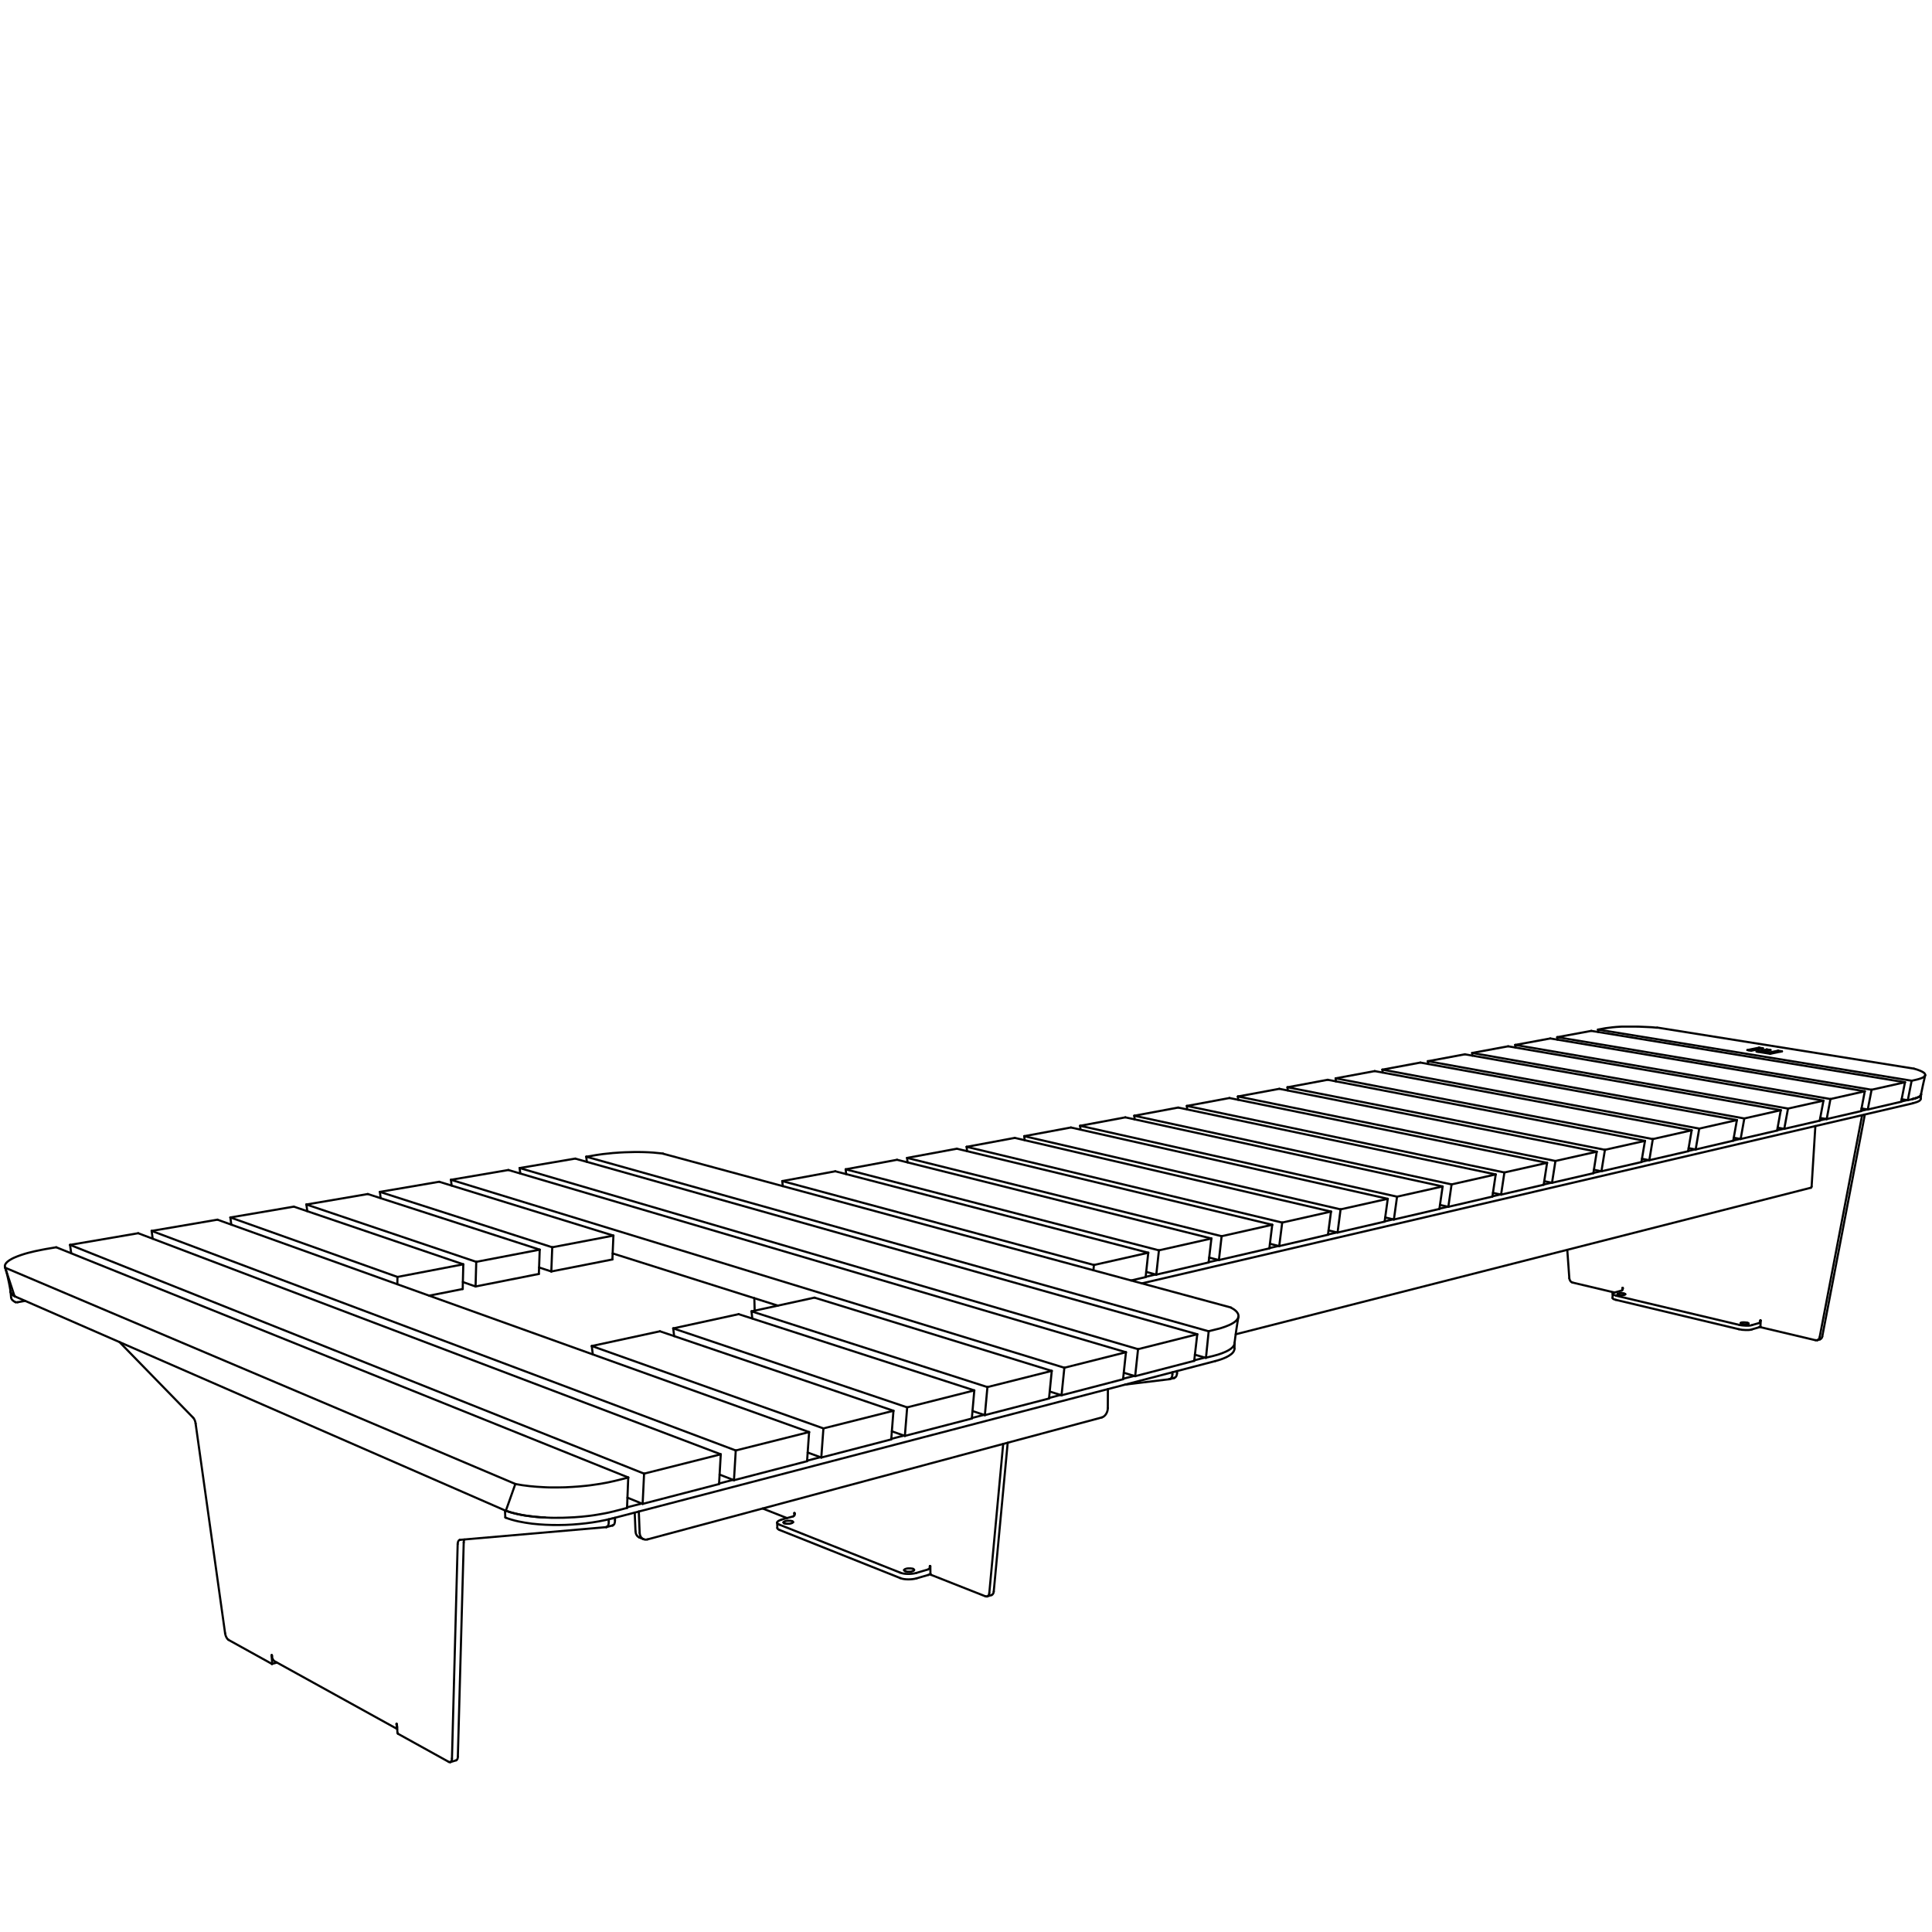 <?xml version="1.0" encoding="UTF-8"?>
<svg id="Vrstva_1" data-name="Vrstva 1" xmlns="http://www.w3.org/2000/svg" viewBox="0 0 226.77 226.77">
  <defs>
    <style>
      .cls-1 {
        fill: none;
        stroke: #010101;
        stroke-linecap: round;
        stroke-linejoin: round;
        stroke-width: .25px;
      }
    </style>
  </defs>
  <line class="cls-1" x1="106.21" y1="168.54" x2="104.68" y2="168"/>
  <line class="cls-1" x1="86.7" y1="154.25" x2="114.36" y2="163.2"/>
  <line class="cls-1" x1="106.48" y1="165.19" x2="79.02" y2="155.92"/>
  <line class="cls-1" x1="79.02" y1="155.92" x2="86.7" y2="154.25"/>
  <line class="cls-1" x1="114.07" y1="166.5" x2="114.36" y2="163.2"/>
  <line class="cls-1" x1="114.36" y1="163.2" x2="106.48" y2="165.19"/>
  <line class="cls-1" x1="51.55" y1="138.71" x2="72" y2="145.03"/>
  <line class="cls-1" x1="71.88" y1="147.83" x2="72" y2="145.03"/>
  <line class="cls-1" x1="64.82" y1="146.4" x2="64.71" y2="149.24"/>
  <line class="cls-1" x1="43.17" y1="140.15" x2="63.35" y2="146.68"/>
  <line class="cls-1" x1="63.25" y1="149.53" x2="63.35" y2="146.68"/>
  <line class="cls-1" x1="55.9" y1="148.11" x2="55.82" y2="151"/>
  <line class="cls-1" x1="223.15" y1="129.32" x2="223.6" y2="127.03"/>
  <line class="cls-1" x1="219.68" y1="127.91" x2="219.23" y2="130.23"/>
  <line class="cls-1" x1="186.78" y1="121" x2="223.6" y2="127.03"/>
  <line class="cls-1" x1="182.78" y1="121.74" x2="219.68" y2="127.91"/>
  <line class="cls-1" x1="219.23" y1="130.23" x2="218.5" y2="130.1"/>
  <path class="cls-1" d="m1.76,152.16c-.2-.1-.5-.29-.53-.57"/>
  <line class="cls-1" x1="134.47" y1="149.9" x2="134.78" y2="147.04"/>
  <line class="cls-1" x1="128.4" y1="148.48" x2="128.34" y2="149.1"/>
  <line class="cls-1" x1="98.04" y1="137.48" x2="134.78" y2="147.04"/>
  <line class="cls-1" x1="134.78" y1="147.04" x2="128.4" y2="148.48"/>
  <line class="cls-1" x1="187.02" y1="137.71" x2="187.42" y2="135.18"/>
  <line class="cls-1" x1="182.57" y1="136.27" x2="182.17" y2="138.83"/>
  <line class="cls-1" x1="150.16" y1="127.8" x2="187.42" y2="135.18"/>
  <line class="cls-1" x1="145.3" y1="128.7" x2="182.57" y2="136.27"/>
  <line class="cls-1" x1="182.17" y1="138.83" x2="181.26" y2="138.64"/>
  <line class="cls-1" x1="162.52" y1="143.39" x2="162.89" y2="140.71"/>
  <line class="cls-1" x1="157.35" y1="141.95" x2="157" y2="144.67"/>
  <line class="cls-1" x1="125.7" y1="132.34" x2="162.89" y2="140.71"/>
  <line class="cls-1" x1="157" y1="144.67" x2="155.94" y2="144.42"/>
  <line class="cls-1" x1="208.59" y1="132.7" x2="209.02" y2="130.31"/>
  <line class="cls-1" x1="204.74" y1="131.28" x2="204.31" y2="133.69"/>
  <line class="cls-1" x1="171.94" y1="123.75" x2="209.02" y2="130.31"/>
  <line class="cls-1" x1="167.6" y1="124.56" x2="204.74" y2="131.28"/>
  <line class="cls-1" x1="204.31" y1="133.69" x2="203.5" y2="133.54"/>
  <line class="cls-1" x1="209.02" y1="130.31" x2="204.74" y2="131.28"/>
  <line class="cls-1" x1="91.3" y1="153.25" x2="71.91" y2="147.12"/>
  <line class="cls-1" x1="124.6" y1="163.77" x2="123.21" y2="163.33"/>
  <line class="cls-1" x1="52.93" y1="138.48" x2="124.93" y2="160.54"/>
  <line class="cls-1" x1="132.16" y1="158.72" x2="59.67" y2="137.33"/>
  <line class="cls-1" x1="131.82" y1="161.89" x2="132.16" y2="158.72"/>
  <line class="cls-1" x1="124.93" y1="160.54" x2="124.6" y2="163.77"/>
  <line class="cls-1" x1="133.24" y1="161.53" x2="131.91" y2="161.13"/>
  <line class="cls-1" x1="60.99" y1="137.1" x2="133.58" y2="158.36"/>
  <line class="cls-1" x1="140.53" y1="156.61" x2="67.52" y2="135.99"/>
  <line class="cls-1" x1="140.17" y1="159.73" x2="140.53" y2="156.61"/>
  <line class="cls-1" x1="133.58" y1="158.36" x2="133.24" y2="161.53"/>
  <line class="cls-1" x1="140.53" y1="156.61" x2="133.58" y2="158.36"/>
  <line class="cls-1" x1="175.17" y1="140.45" x2="175.56" y2="137.85"/>
  <line class="cls-1" x1="170.38" y1="139.02" x2="170" y2="141.65"/>
  <line class="cls-1" x1="138.29" y1="130" x2="175.56" y2="137.85"/>
  <line class="cls-1" x1="170" y1="141.65" x2="169.02" y2="141.43"/>
  <line class="cls-1" x1="175.56" y1="137.85" x2="170.38" y2="139.02"/>
  <line class="cls-1" x1="213.59" y1="131.54" x2="214.03" y2="129.19"/>
  <line class="cls-1" x1="209.87" y1="130.12" x2="209.43" y2="132.5"/>
  <line class="cls-1" x1="177.02" y1="122.81" x2="214.03" y2="129.19"/>
  <line class="cls-1" x1="172.8" y1="123.59" x2="209.87" y2="130.12"/>
  <line class="cls-1" x1="209.43" y1="132.5" x2="208.65" y2="132.36"/>
  <line class="cls-1" x1="168.95" y1="141.9" x2="169.33" y2="139.26"/>
  <line class="cls-1" x1="163.98" y1="140.46" x2="163.61" y2="143.14"/>
  <line class="cls-1" x1="132.09" y1="131.15" x2="169.33" y2="139.26"/>
  <line class="cls-1" x1="163.61" y1="143.14" x2="162.59" y2="142.9"/>
  <path class="cls-1" d="m.59,148.74s.01.04.02.06"/>
  <path class="cls-1" d="m1.25,151.63c.04.24.28.41.46.51"/>
  <path class="cls-1" d="m1.25,151.63c-.04-.24-.09-.49-.13-.73-.02-.12-.05-.24-.07-.36-.03-.12-.05-.24-.08-.36s-.06-.24-.08-.36c-.03-.12-.06-.24-.09-.36-.06-.24-.13-.48-.2-.72"/>
  <path class="cls-1" d="m.61,148.8l1.1,3.35"/>
  <path class="cls-1" d="m59.37,177.33c.09-.26.19-.52.28-.78.09-.26.19-.52.28-.79s.19-.52.28-.79c.1-.26.19-.52.28-.79"/>
  <path class="cls-1" d="m73.74,173.42c-.02.6-.05,1.19-.07,1.79-.02.6-.05,1.19-.07,1.79"/>
  <path class="cls-1" d="m1.71,152.15c19.22,8.39,38.44,16.79,57.66,25.18"/>
  <path class="cls-1" d="m59.37,177.33c.27.1.54.18.81.25.31.08.62.15.93.21.07.01.14.03.21.04.07.01.14.03.21.04.07.01.14.02.22.03.07.01.15.02.22.03.31.04.61.08.92.11.15.01.29.03.44.04.15.01.3.02.45.03.15,0,.3.02.45.02.15,0,.31.01.46.02.3,0,.6.01.9,0,.3,0,.61,0,.91-.02.3-.01.6-.03.9-.04.3-.02.6-.04.9-.07.15-.01.3-.03.46-.05.15-.02.3-.03.45-.05.15-.02.3-.04.44-.06.15-.02.29-.04.44-.07.15-.02.31-.05.46-.08.15-.03.3-.05.45-.08.15-.03.29-.06.44-.09.14-.03.28-.06.42-.1.07-.02.15-.04.22-.05l.22-.06c.15-.04.29-.08.44-.11.29-.08.58-.15.87-.23"/>
  <path class="cls-1" d="m73.74,173.42c-22.38-9.01-44.76-18.02-67.14-27.02"/>
  <path class="cls-1" d="m60.51,174.19c1.07.21,2.22.32,3.32.37.14,0,.27.01.41.02.14,0,.28,0,.42.01.28,0,.56,0,.84,0,.56,0,1.11-.02,1.67-.06.28-.02.56-.04.84-.06.14-.01.28-.02.42-.04.14-.01.27-.03.41-.04.14-.02.28-.03.42-.05.14-.02.28-.04.42-.06.14-.02.27-.04.41-.06.13-.02.27-.04.4-.06.55-.09,1.1-.2,1.64-.33.14-.03.27-.07.41-.1.13-.03.27-.07.4-.1.27-.07.54-.14.81-.2"/>
  <path class="cls-1" d="m.61,148.8c19.97,8.46,39.93,16.93,59.9,25.39"/>
  <line class="cls-1" x1="144.91" y1="157.59" x2="144.9" y2="158.31"/>
  <path class="cls-1" d="m59.35,178.14c.23.09.46.16.69.23.27.08.55.15.83.21.51.11,1.04.19,1.56.26,1.04.12,2.12.17,3.16.16,1.05,0,2.12-.08,3.16-.2,1.03-.12,2.1-.31,3.11-.57"/>
  <path class="cls-1" d="m59.38,177.32c.71.27,1.53.45,2.28.57.77.12,1.57.2,2.34.23"/>
  <line class="cls-1" x1="71.86" y1="178.23" x2="142.63" y2="159.76"/>
  <line class="cls-1" x1="129.34" y1="166.37" x2="75.99" y2="180.69"/>
  <line class="cls-1" x1="91.74" y1="178.36" x2="93.09" y2="177.99"/>
  <path class="cls-1" d="m93.09,177.99c.06-.02.11-.06.14-.11.03-.05.05-.11.05-.17"/>
  <line class="cls-1" x1="109.2" y1="183.86" x2="109.21" y2="184.74"/>
  <path class="cls-1" d="m225.97,126.21c-.04.19-.09.38-.13.57s-.09.38-.13.57c-.08.38-.16.76-.24,1.15"/>
  <path class="cls-1" d="m225.18,128.78c.1-.05.26-.15.29-.28"/>
  <path class="cls-1" d="m223.96,129.13c.15-.04.31-.07.46-.11.16-.04.29-.07.45-.12"/>
  <line class="cls-1" x1="223.93" y1="129.14" x2="223.21" y2="129.02"/>
  <path class="cls-1" d="m225.18,128.78c-.11.06-.25.11-.37.14-.06.02-.13.04-.19.05-.06.02-.13.03-.19.05"/>
  <line class="cls-1" x1="206.18" y1="123.43" x2="207.78" y2="123.69"/>
  <line class="cls-1" x1="207.78" y1="123.69" x2="209.16" y2="123.4"/>
  <line class="cls-1" x1="206.96" y1="123.43" x2="207.82" y2="123.25"/>
  <line class="cls-1" x1="205.1" y1="123.25" x2="205.55" y2="123.33"/>
  <line class="cls-1" x1="205.55" y1="123.33" x2="206.93" y2="123.05"/>
  <line class="cls-1" x1="148.99" y1="146.53" x2="149.33" y2="143.76"/>
  <line class="cls-1" x1="112.31" y1="134.83" x2="149.33" y2="143.76"/>
  <line class="cls-1" x1="143.07" y1="147.9" x2="141.93" y2="147.61"/>
  <line class="cls-1" x1="155.87" y1="144.93" x2="156.23" y2="142.21"/>
  <line class="cls-1" x1="119.11" y1="133.56" x2="156.23" y2="142.21"/>
  <line class="cls-1" x1="150.15" y1="146.26" x2="149.06" y2="145.99"/>
  <line class="cls-1" x1="156.23" y1="142.21" x2="150.5" y2="143.5"/>
  <line class="cls-1" x1="75.43" y1="176.52" x2="73.65" y2="175.79"/>
  <line class="cls-1" x1="8.22" y1="146.12" x2="75.6" y2="172.97"/>
  <line class="cls-1" x1="84.6" y1="170.7" x2="16.22" y2="144.75"/>
  <line class="cls-1" x1="84.4" y1="174.19" x2="84.6" y2="170.7"/>
  <line class="cls-1" x1="75.6" y1="172.97" x2="75.43" y2="176.52"/>
  <line class="cls-1" x1="96.4" y1="171.08" x2="94.8" y2="170.49"/>
  <line class="cls-1" x1="77.46" y1="156.26" x2="104.87" y2="165.59"/>
  <line class="cls-1" x1="96.65" y1="167.66" x2="69.46" y2="157.99"/>
  <line class="cls-1" x1="104.61" y1="168.95" x2="104.87" y2="165.59"/>
  <line class="cls-1" x1="96.65" y1="167.66" x2="96.4" y2="171.08"/>
  <line class="cls-1" x1="104.87" y1="165.59" x2="96.65" y2="167.66"/>
  <line class="cls-1" x1="198.14" y1="135.13" x2="198.56" y2="132.67"/>
  <line class="cls-1" x1="161.36" y1="125.72" x2="198.56" y2="132.67"/>
  <line class="cls-1" x1="193.59" y1="136.18" x2="192.73" y2="136.01"/>
  <line class="cls-1" x1="141.86" y1="148.18" x2="142.19" y2="145.37"/>
  <line class="cls-1" x1="105.29" y1="136.13" x2="142.19" y2="145.37"/>
  <line class="cls-1" x1="135.72" y1="149.61" x2="134.54" y2="149.29"/>
  <line class="cls-1" x1="218.44" y1="130.42" x2="218.88" y2="128.09"/>
  <line class="cls-1" x1="214.85" y1="129" x2="214.41" y2="131.35"/>
  <line class="cls-1" x1="181.97" y1="121.89" x2="218.88" y2="128.09"/>
  <line class="cls-1" x1="177.85" y1="122.65" x2="214.85" y2="129"/>
  <line class="cls-1" x1="214.41" y1="131.35" x2="213.65" y2="131.22"/>
  <line class="cls-1" x1="115.6" y1="166.1" x2="114.14" y2="165.62"/>
  <line class="cls-1" x1="95.6" y1="152.31" x2="123.45" y2="160.91"/>
  <line class="cls-1" x1="115.9" y1="162.81" x2="88.21" y2="153.92"/>
  <line class="cls-1" x1="88.21" y1="153.92" x2="95.6" y2="152.31"/>
  <line class="cls-1" x1="123.13" y1="164.15" x2="123.45" y2="160.91"/>
  <line class="cls-1" x1="115.9" y1="162.81" x2="115.6" y2="166.1"/>
  <line class="cls-1" x1="123.45" y1="160.91" x2="115.9" y2="162.81"/>
  <line class="cls-1" x1="34.49" y1="141.63" x2="54.38" y2="148.4"/>
  <line class="cls-1" x1="54.31" y1="151.3" x2="54.38" y2="148.4"/>
  <line class="cls-1" x1="54.38" y1="148.4" x2="46.65" y2="149.88"/>
  <line class="cls-1" x1="192.66" y1="136.4" x2="193.08" y2="133.91"/>
  <line class="cls-1" x1="155.84" y1="126.74" x2="193.08" y2="133.91"/>
  <line class="cls-1" x1="187.97" y1="137.48" x2="187.08" y2="137.3"/>
  <line class="cls-1" x1="86.15" y1="173.74" x2="84.46" y2="173.08"/>
  <line class="cls-1" x1="17.8" y1="144.48" x2="86.36" y2="170.25"/>
  <line class="cls-1" x1="94.97" y1="168.09" x2="25.52" y2="143.16"/>
  <line class="cls-1" x1="94.73" y1="171.51" x2="94.97" y2="168.09"/>
  <line class="cls-1" x1="86.36" y1="170.25" x2="86.15" y2="173.74"/>
  <line class="cls-1" x1="203.44" y1="133.89" x2="203.87" y2="131.47"/>
  <line class="cls-1" x1="199.45" y1="132.47" x2="199.03" y2="134.92"/>
  <line class="cls-1" x1="166.72" y1="124.72" x2="203.87" y2="131.47"/>
  <line class="cls-1" x1="162.26" y1="125.55" x2="199.45" y2="132.47"/>
  <line class="cls-1" x1="199.03" y1="134.92" x2="198.2" y2="134.76"/>
  <path class="cls-1" d="m225.49,128.46c0,.1-.09.17-.16.22-.07.05-.16.1-.25.13-.17.07-.36.12-.53.16"/>
  <line class="cls-1" x1="224.52" y1="129.5" x2="134.01" y2="150.64"/>
  <line class="cls-1" x1="176.12" y1="140.2" x2="175.18" y2="140.42"/>
  <line class="cls-1" x1="187.91" y1="137.47" x2="187.02" y2="137.68"/>
  <line class="cls-1" x1="198.97" y1="134.91" x2="198.14" y2="135.1"/>
  <line class="cls-1" x1="145.05" y1="156.61" x2="212.56" y2="139.41"/>
  <line class="cls-1" x1="181.19" y1="139.06" x2="181.59" y2="136.49"/>
  <line class="cls-1" x1="176.58" y1="137.62" x2="176.19" y2="140.22"/>
  <line class="cls-1" x1="144.31" y1="128.88" x2="181.59" y2="136.49"/>
  <line class="cls-1" x1="139.31" y1="129.81" x2="176.58" y2="137.62"/>
  <line class="cls-1" x1="176.19" y1="140.22" x2="175.24" y2="140.01"/>
  <line class="cls-1" x1="46.62" y1="202.94" x2="32.32" y2="195.04"/>
  <line class="cls-1" x1="54" y1="180.74" x2="71.14" y2="179.25"/>
  <path class="cls-1" d="m46.55,202.45c0,.1.03.2.07.3"/>
  <line class="cls-1" x1="46.59" y1="202.39" x2="46.65" y2="203.38"/>
  <path class="cls-1" d="m189.51,151.71s-.09.03-.13.05c-.03.02-.09.05-.09.1"/>
  <path class="cls-1" d="m190.35,151.48s.08-.05.09-.09c.02-.04.03-.08.03-.13"/>
  <line class="cls-1" x1="206.63" y1="155.71" x2="206.67" y2="155.01"/>
  <path class="cls-1" d="m144.91,157.68c-.04.33-.35.59-.6.74-.27.17-.59.31-.88.42-.15.06-.31.11-.47.16-.16.05-.31.09-.47.13-.16.04-.32.08-.48.12s-.32.08-.48.12"/>
  <path class="cls-1" d="m145.36,154.56c-.05.26-.09.52-.13.78-.04.26-.08.52-.12.78-.04.26-.07.52-.11.78-.03.26-.07.52-.1.78"/>
  <path class="cls-1" d="m141.87,156.26c-.05.52-.11,1.04-.16,1.56-.05.52-.11,1.04-.16,1.56"/>
  <path class="cls-1" d="m141.54,159.38c-.43-.12-.86-.25-1.29-.37"/>
  <path class="cls-1" d="m77.8,135.41c22.23,6.02,44.45,12.04,66.68,18.06"/>
  <line class="cls-1" x1="84.4" y1="174.13" x2="86.05" y2="173.7"/>
  <line class="cls-1" x1="94.73" y1="171.45" x2="96.3" y2="171.04"/>
  <line class="cls-1" x1="104.61" y1="168.89" x2="106.11" y2="168.5"/>
  <line class="cls-1" x1="123.13" y1="164.09" x2="124.5" y2="163.73"/>
  <line class="cls-1" x1="182.8" y1="122.03" x2="182.78" y2="121.74"/>
  <line class="cls-1" x1="79.13" y1="156.83" x2="79.02" y2="155.92"/>
  <line class="cls-1" x1="36.07" y1="142.16" x2="35.96" y2="141.38"/>
  <line class="cls-1" x1="91.88" y1="139.23" x2="91.82" y2="138.63"/>
  <line class="cls-1" x1="132.75" y1="150.3" x2="134.47" y2="149.9"/>
  <line class="cls-1" x1="145.33" y1="129.09" x2="145.3" y2="128.7"/>
  <line class="cls-1" x1="120.27" y1="133.83" x2="120.22" y2="133.36"/>
  <line class="cls-1" x1="167.63" y1="124.89" x2="167.6" y2="124.56"/>
  <line class="cls-1" x1="88.3" y1="154.76" x2="88.21" y2="153.92"/>
  <line class="cls-1" x1="219.17" y1="130.22" x2="218.44" y2="130.39"/>
  <line class="cls-1" x1="209.37" y1="132.49" x2="208.6" y2="132.67"/>
  <line class="cls-1" x1="204.25" y1="133.68" x2="203.45" y2="133.87"/>
  <line class="cls-1" x1="182.11" y1="138.82" x2="181.2" y2="139.03"/>
  <line class="cls-1" x1="8.36" y1="147.11" x2="8.22" y2="146.12"/>
  <line class="cls-1" x1="99.32" y1="137.81" x2="99.26" y2="137.25"/>
  <line class="cls-1" x1="177.88" y1="122.96" x2="177.85" y2="122.65"/>
  <line class="cls-1" x1="151.15" y1="127.99" x2="151.12" y2="127.62"/>
  <line class="cls-1" x1="169.94" y1="141.64" x2="168.96" y2="141.87"/>
  <line class="cls-1" x1="163.55" y1="143.12" x2="162.53" y2="143.36"/>
  <line class="cls-1" x1="156.93" y1="144.66" x2="155.88" y2="144.9"/>
  <line class="cls-1" x1="139.34" y1="130.22" x2="139.31" y2="129.81"/>
  <line class="cls-1" x1="14.02" y1="157.52" x2="22.68" y2="166.41"/>
  <path class="cls-1" d="m68.88,136.37c-.02-.2-.04-.4-.07-.6"/>
  <line class="cls-1" x1="106.48" y1="165.19" x2="106.21" y2="168.54"/>
  <line class="cls-1" x1="132.16" y1="158.72" x2="124.93" y2="160.54"/>
  <line class="cls-1" x1="73.61" y1="176.92" x2="75.33" y2="176.48"/>
  <line class="cls-1" x1="114.07" y1="166.44" x2="115.5" y2="166.07"/>
  <line class="cls-1" x1="131.83" y1="161.83" x2="133.13" y2="161.5"/>
  <line class="cls-1" x1="140.17" y1="159.67" x2="141.42" y2="159.35"/>
  <line class="cls-1" x1="2.96" y1="152.69" x2="2.07" y2="152.85"/>
  <line class="cls-1" x1="72" y1="145.03" x2="64.82" y2="146.4"/>
  <line class="cls-1" x1="214.03" y1="129.19" x2="209.87" y2="130.12"/>
  <line class="cls-1" x1="53.01" y1="139.16" x2="52.93" y2="138.48"/>
  <line class="cls-1" x1="63.35" y1="146.68" x2="55.9" y2="148.11"/>
  <line class="cls-1" x1="44.68" y1="140.64" x2="44.59" y2="139.9"/>
  <line class="cls-1" x1="106.21" y1="168.54" x2="114.07" y2="166.5"/>
  <line class="cls-1" x1="64.82" y1="146.4" x2="44.59" y2="139.9"/>
  <line class="cls-1" x1="64.71" y1="149.24" x2="63.28" y2="148.77"/>
  <line class="cls-1" x1="44.59" y1="139.9" x2="51.55" y2="138.71"/>
  <line class="cls-1" x1="64.71" y1="149.24" x2="71.88" y2="147.83"/>
  <line class="cls-1" x1="55.9" y1="148.11" x2="35.96" y2="141.38"/>
  <line class="cls-1" x1="55.82" y1="151" x2="54.33" y2="150.48"/>
  <line class="cls-1" x1="35.96" y1="141.38" x2="43.17" y2="140.15"/>
  <line class="cls-1" x1="55.82" y1="151" x2="63.25" y2="149.53"/>
  <line class="cls-1" x1="219.23" y1="130.23" x2="223.15" y2="129.32"/>
  <line class="cls-1" x1="182.78" y1="121.74" x2="186.78" y2="121"/>
  <line class="cls-1" x1="223.6" y1="127.03" x2="219.68" y2="127.91"/>
  <path class="cls-1" d="m1.42,151.93s0,0,0,0"/>
  <path class="cls-1" d="m1.24,151.6s0-.03,0-.05"/>
  <line class="cls-1" x1="1.3" y1="152.28" x2="1.24" y2="151.6"/>
  <path class="cls-1" d="m2.07,152.85s-.08.01-.13.01c-.03,0-.09,0-.12-.02"/>
  <path class="cls-1" d="m1.82,152.85c-.2-.1-.5-.29-.52-.57"/>
  <line class="cls-1" x1="91.82" y1="138.63" x2="128.4" y2="148.48"/>
  <line class="cls-1" x1="91.82" y1="138.63" x2="98.04" y2="137.48"/>
  <line class="cls-1" x1="182.17" y1="138.83" x2="187.02" y2="137.71"/>
  <line class="cls-1" x1="145.3" y1="128.7" x2="150.16" y2="127.8"/>
  <line class="cls-1" x1="187.42" y1="135.18" x2="182.57" y2="136.27"/>
  <line class="cls-1" x1="162.89" y1="140.71" x2="157.35" y2="141.95"/>
  <line class="cls-1" x1="172.82" y1="123.91" x2="172.8" y2="123.59"/>
  <line class="cls-1" x1="126.82" y1="132.59" x2="126.78" y2="132.14"/>
  <line class="cls-1" x1="120.22" y1="133.36" x2="157.35" y2="141.95"/>
  <line class="cls-1" x1="157" y1="144.67" x2="162.52" y2="143.39"/>
  <line class="cls-1" x1="120.22" y1="133.36" x2="125.7" y2="132.34"/>
  <line class="cls-1" x1="204.31" y1="133.69" x2="208.59" y2="132.7"/>
  <line class="cls-1" x1="167.6" y1="124.56" x2="171.94" y2="123.75"/>
  <line class="cls-1" x1="61.07" y1="137.74" x2="60.99" y2="137.1"/>
  <line class="cls-1" x1="124.6" y1="163.77" x2="131.82" y2="161.89"/>
  <line class="cls-1" x1="52.93" y1="138.48" x2="59.67" y2="137.33"/>
  <line class="cls-1" x1="133.24" y1="161.53" x2="140.17" y2="159.73"/>
  <line class="cls-1" x1="60.99" y1="137.1" x2="67.52" y2="135.99"/>
  <line class="cls-1" x1="169.33" y1="139.26" x2="163.98" y2="140.46"/>
  <line class="cls-1" x1="133.18" y1="131.39" x2="133.14" y2="130.96"/>
  <line class="cls-1" x1="133.14" y1="130.96" x2="170.38" y2="139.02"/>
  <line class="cls-1" x1="170" y1="141.65" x2="175.17" y2="140.45"/>
  <line class="cls-1" x1="133.14" y1="130.96" x2="138.29" y2="130"/>
  <line class="cls-1" x1="209.43" y1="132.5" x2="213.59" y2="131.54"/>
  <line class="cls-1" x1="172.8" y1="123.59" x2="177.02" y2="122.81"/>
  <line class="cls-1" x1="126.78" y1="132.14" x2="163.98" y2="140.46"/>
  <line class="cls-1" x1="163.61" y1="143.14" x2="168.95" y2="141.9"/>
  <line class="cls-1" x1="126.78" y1="132.14" x2="132.09" y2="131.15"/>
  <path class="cls-1" d="m6.6,146.4c-.28.05-.56.1-.83.14-.29.05-.55.09-.83.15-.55.1-1.11.23-1.65.37-.52.14-1.1.33-1.6.55-.14.06-.28.13-.41.21-.11.06-.22.13-.32.21-.07.05-.14.11-.2.18-.05.05-.09.11-.13.18-.03.05-.05.11-.06.18,0,.06,0,.12.02.17"/>
  <line class="cls-1" x1="132.04" y1="162.52" x2="137.23" y2="161.89"/>
  <line class="cls-1" x1="89.51" y1="177.06" x2="92.38" y2="178.19"/>
  <path class="cls-1" d="m75.53,180.66c-.14-.06-.26-.17-.33-.3-.08-.13-.11-.29-.12-.44"/>
  <line class="cls-1" x1="130.04" y1="163.04" x2="130.03" y2="165.28"/>
  <path class="cls-1" d="m75.04,180.46c-.14-.06-.26-.17-.33-.3-.08-.13-.11-.29-.12-.44"/>
  <line class="cls-1" x1="75.53" y1="180.66" x2="75.04" y2="180.46"/>
  <path class="cls-1" d="m59.31,178.1s.03.03.04.04"/>
  <line class="cls-1" x1="59.31" y1="178.1" x2="59.27" y2="177.28"/>
  <path class="cls-1" d="m130.03,165.28c0,.23-.07.46-.18.65-.06.1-.13.19-.22.27-.08.08-.19.14-.3.17"/>
  <path class="cls-1" d="m75.99,180.69c-.15.04-.32.04-.47-.03"/>
  <path class="cls-1" d="m142.63,159.76c.44-.11.92-.27,1.33-.47.2-.1.42-.23.6-.38.17-.15.33-.35.34-.6"/>
  <line class="cls-1" x1="74.59" y1="179.71" x2="74.5" y2="177.54"/>
  <line class="cls-1" x1="75.08" y1="179.92" x2="74.98" y2="177.41"/>
  <path class="cls-1" d="m137.28,161.88c.12-.03.2-.12.26-.23.05-.11.07-.23.07-.34"/>
  <path class="cls-1" d="m115.87,187.38c.08-.03.14-.09.18-.16.04-.07.06-.16.07-.24"/>
  <path class="cls-1" d="m107.3,184.27s-.03-.06-.05-.08c-.03-.02-.06-.03-.09-.05"/>
  <path class="cls-1" d="m93.1,178.66s-.02-.05-.04-.07c-.02-.02-.05-.03-.07-.04"/>
  <path class="cls-1" d="m107.17,184.15c-.08-.03-.19-.05-.28-.06-.09,0-.19,0-.28,0-.09,0-.19.02-.28.05-.04.01-.09.03-.13.05-.02.01-.05.03-.06.05-.01.02-.02.03-.02.05"/>
  <path class="cls-1" d="m107.57,184.62c-.3.09-.65.12-.96.12-.16,0-.33-.01-.48-.03-.15-.02-.32-.06-.47-.12"/>
  <line class="cls-1" x1="105.66" y1="184.59" x2="91.49" y2="178.96"/>
  <line class="cls-1" x1="108.95" y1="184.21" x2="107.57" y2="184.62"/>
  <path class="cls-1" d="m92.07,178.8c.08.03.18.05.27.05.09,0,.18,0,.27,0,.09,0,.18-.02.27-.05.04-.01.09-.03.13-.05.02-.01.05-.03.06-.05.01-.01.02-.03.02-.05"/>
  <path class="cls-1" d="m116.39,187.22c.08-.03.14-.09.18-.16s.06-.16.07-.24"/>
  <path class="cls-1" d="m109.21,184.73c-.07.06-.16.1-.25.13"/>
  <line class="cls-1" x1="93.24" y1="177.88" x2="93.23" y2="177.62"/>
  <path class="cls-1" d="m137.82,161.74c.12-.03.2-.12.26-.23.05-.11.07-.23.08-.34"/>
  <line class="cls-1" x1="137.82" y1="161.74" x2="137.28" y2="161.88"/>
  <path class="cls-1" d="m91.95,178.69s.02.05.04.07c.02.02.05.03.07.04"/>
  <path class="cls-1" d="m106.11,184.29s.03.06.05.08c.03.02.06.03.08.05"/>
  <path class="cls-1" d="m91.22,178.72c0-.06.03-.11.07-.14.04-.04.09-.07.14-.09.09-.05.21-.09.31-.12"/>
  <line class="cls-1" x1="91.24" y1="179.33" x2="91.22" y2="178.72"/>
  <path class="cls-1" d="m109.16,183.81s.01,0,.02,0c0,0,0,0,.01.01,0,.01,0,.02.01.03"/>
  <path class="cls-1" d="m93.24,177.59s.01,0,.02,0c0,0,0,0,.01.01,0,0,0,.02,0,.03"/>
  <line class="cls-1" x1="116.39" y1="187.22" x2="115.87" y2="187.38"/>
  <path class="cls-1" d="m115.67,187.37c.06.02.13.03.2.01"/>
  <line class="cls-1" x1="138.15" y1="161.16" x2="138.15" y2="160.93"/>
  <line class="cls-1" x1="137.61" y1="161.31" x2="137.61" y2="161.07"/>
  <path class="cls-1" d="m137.23,161.89s.03,0,.04,0"/>
  <path class="cls-1" d="m137.77,161.74s.03,0,.04,0"/>
  <path class="cls-1" d="m92.98,178.55c-.08-.03-.18-.05-.27-.05-.09,0-.18,0-.27,0-.09,0-.18.02-.27.05-.04.01-.09.03-.13.05-.02.01-.05.03-.06.05-.01.01-.02.03-.02.05"/>
  <path class="cls-1" d="m107.58,185.26c-.3.09-.65.12-.96.12-.16,0-.33-.01-.48-.03-.15-.02-.32-.06-.47-.12"/>
  <path class="cls-1" d="m91.49,178.96c-.06-.02-.12-.05-.17-.09-.05-.04-.1-.09-.1-.15"/>
  <path class="cls-1" d="m91.5,179.58c-.06-.02-.12-.05-.17-.09-.05-.04-.1-.09-.1-.15"/>
  <path class="cls-1" d="m109.21,184.74s0,.04.01.06c0,.02.02.04.04.04"/>
  <line class="cls-1" x1="105.67" y1="185.23" x2="91.5" y2="179.58"/>
  <line class="cls-1" x1="107.58" y1="185.26" x2="108.96" y2="184.86"/>
  <path class="cls-1" d="m108.95,184.21c.06-.02.11-.07.14-.12.03-.05.05-.12.05-.18"/>
  <path class="cls-1" d="m109.14,183.84s0-.01,0-.02c0,0,0-.01.01-.01"/>
  <line class="cls-1" x1="109.14" y1="183.92" x2="109.14" y2="183.84"/>
  <line class="cls-1" x1="93.28" y1="177.64" x2="93.28" y2="177.71"/>
  <path class="cls-1" d="m93.23,177.62s0-.01,0-.02c0,0,0-.01.01-.01"/>
  <line class="cls-1" x1="116.12" y1="186.98" x2="117.75" y2="169.48"/>
  <line class="cls-1" x1="116.64" y1="186.82" x2="118.28" y2="169.34"/>
  <line class="cls-1" x1="109.26" y1="184.84" x2="115.67" y2="187.37"/>
  <path class="cls-1" d="m106.25,184.42c.08.03.19.05.28.06.09,0,.19,0,.28,0,.09,0,.19-.02.28-.05.04-.01.09-.03.13-.05.02-.01.05-.03.06-.05.01-.01.02-.03.02-.05"/>
  <path class="cls-1" d="m223.93,129.14c.15-.76.3-1.53.45-2.29"/>
  <line class="cls-1" x1="143.39" y1="145.1" x2="143.07" y2="147.9"/>
  <line class="cls-1" x1="150.5" y1="143.5" x2="150.15" y2="146.26"/>
  <line class="cls-1" x1="194" y1="133.7" x2="193.59" y2="136.18"/>
  <line class="cls-1" x1="156.77" y1="126.57" x2="194" y2="133.7"/>
  <line class="cls-1" x1="136.03" y1="146.76" x2="135.72" y2="149.61"/>
  <line class="cls-1" x1="188.38" y1="134.96" x2="187.97" y2="137.48"/>
  <line class="cls-1" x1="151.12" y1="127.62" x2="188.38" y2="134.96"/>
  <path class="cls-1" d="m54.43,181.05c0-.11.02-.25.08-.35"/>
  <path class="cls-1" d="m145.36,154.56c-.06.33-.39.59-.64.74-.28.17-.61.31-.91.42-.16.06-.32.11-.48.16-.08.02-.16.05-.24.07-.08.02-.16.04-.25.06-.08.02-.16.04-.24.06-.08.02-.16.04-.24.06-.16.04-.33.08-.49.12"/>
  <line class="cls-1" x1="150.09" y1="146.24" x2="148.99" y2="146.5"/>
  <line class="cls-1" x1="143" y1="147.89" x2="141.86" y2="148.15"/>
  <line class="cls-1" x1="135.66" y1="149.59" x2="134.47" y2="149.87"/>
  <line class="cls-1" x1="223.86" y1="129.13" x2="223.16" y2="129.29"/>
  <line class="cls-1" x1="214.34" y1="131.34" x2="213.59" y2="131.51"/>
  <line class="cls-1" x1="193.52" y1="136.17" x2="192.67" y2="136.37"/>
  <path class="cls-1" d="m225.49,128.41s0,.03,0,.04"/>
  <line class="cls-1" x1="218.88" y1="128.09" x2="214.85" y2="129"/>
  <line class="cls-1" x1="224.37" y1="126.85" x2="187.57" y2="120.85"/>
  <line class="cls-1" x1="207.66" y1="123.54" x2="206.96" y2="123.43"/>
  <line class="cls-1" x1="208.98" y1="123.44" x2="208.7" y2="123.39"/>
  <line class="cls-1" x1="207.65" y1="123.29" x2="207.37" y2="123.25"/>
  <line class="cls-1" x1="206.76" y1="123.08" x2="206.48" y2="123.04"/>
  <path class="cls-1" d="m225.97,126.21c-.03.14-.21.24-.32.29-.13.06-.28.11-.42.15-.07.02-.14.04-.21.06s-.14.03-.22.05c-.14.03-.29.06-.43.1"/>
  <line class="cls-1" x1="187.57" y1="120.85" x2="187.59" y2="121.13"/>
  <path class="cls-1" d="m223.96,129.13s-.03,0-.04,0"/>
  <path class="cls-1" d="m187.57,120.85c.14-.03.28-.05.42-.08.07-.01.14-.03.21-.04.07-.01.15-.03.22-.04.29-.04.58-.08.86-.11.07,0,.14-.01.21-.02.07,0,.14-.01.21-.02.15-.01.3-.02.45-.03.07,0,.14,0,.21-.01.07,0,.14,0,.22,0,.07,0,.15,0,.22,0,.07,0,.15,0,.22,0,.14,0,.29,0,.43,0,.15,0,.29,0,.44,0,.29,0,.58,0,.87.02.15,0,.29.01.44.02.14,0,.29.01.43.02.15,0,.29.02.44.03.14.01.29.02.43.04"/>
  <line class="cls-1" x1="194.51" y1="120.61" x2="224.64" y2="125.43"/>
  <path class="cls-1" d="m224.64,125.43c.25.07.53.15.77.26.12.05.25.12.36.19.03.02.06.04.09.07.02.02.04.04.06.07.04.06.07.12.05.19"/>
  <line class="cls-1" x1="209.16" y1="123.4" x2="208.7" y2="123.33"/>
  <line class="cls-1" x1="208.7" y1="123.33" x2="208.7" y2="123.39"/>
  <line class="cls-1" x1="208.7" y1="123.39" x2="207.66" y2="123.61"/>
  <line class="cls-1" x1="208.7" y1="123.33" x2="207.66" y2="123.54"/>
  <line class="cls-1" x1="207.66" y1="123.54" x2="207.66" y2="123.61"/>
  <line class="cls-1" x1="207.66" y1="123.61" x2="206.96" y2="123.49"/>
  <line class="cls-1" x1="206.96" y1="123.43" x2="206.96" y2="123.49"/>
  <line class="cls-1" x1="207.82" y1="123.25" x2="207.38" y2="123.18"/>
  <line class="cls-1" x1="207.38" y1="123.18" x2="207.37" y2="123.25"/>
  <line class="cls-1" x1="207.37" y1="123.25" x2="206.35" y2="123.45"/>
  <line class="cls-1" x1="207.38" y1="123.18" x2="206.18" y2="123.43"/>
  <line class="cls-1" x1="206.93" y1="123.05" x2="206.48" y2="122.97"/>
  <line class="cls-1" x1="206.48" y1="122.97" x2="206.48" y2="123.04"/>
  <line class="cls-1" x1="206.48" y1="123.04" x2="205.27" y2="123.28"/>
  <line class="cls-1" x1="206.48" y1="122.97" x2="205.1" y2="123.25"/>
  <line class="cls-1" x1="84.6" y1="170.7" x2="75.6" y2="172.97"/>
  <line class="cls-1" x1="94.97" y1="168.09" x2="86.36" y2="170.25"/>
  <line class="cls-1" x1="69.58" y1="158.98" x2="69.46" y2="157.99"/>
  <line class="cls-1" x1="156.8" y1="126.93" x2="156.77" y2="126.57"/>
  <line class="cls-1" x1="17.92" y1="145.39" x2="17.8" y2="144.48"/>
  <line class="cls-1" x1="162.29" y1="125.89" x2="162.26" y2="125.55"/>
  <line class="cls-1" x1="142.19" y1="145.37" x2="136.03" y2="146.76"/>
  <line class="cls-1" x1="106.53" y1="136.44" x2="106.47" y2="135.91"/>
  <line class="cls-1" x1="149.33" y1="143.76" x2="143.39" y2="145.1"/>
  <line class="cls-1" x1="113.51" y1="135.12" x2="113.46" y2="134.61"/>
  <line class="cls-1" x1="106.47" y1="135.91" x2="143.39" y2="145.1"/>
  <line class="cls-1" x1="143.07" y1="147.9" x2="148.99" y2="146.53"/>
  <line class="cls-1" x1="106.47" y1="135.91" x2="112.31" y2="134.83"/>
  <line class="cls-1" x1="113.46" y1="134.61" x2="150.5" y2="143.5"/>
  <line class="cls-1" x1="150.15" y1="146.26" x2="155.87" y2="144.93"/>
  <line class="cls-1" x1="113.46" y1="134.61" x2="119.11" y2="133.56"/>
  <line class="cls-1" x1="75.43" y1="176.52" x2="84.4" y2="174.19"/>
  <line class="cls-1" x1="8.22" y1="146.12" x2="16.22" y2="144.75"/>
  <line class="cls-1" x1="69.46" y1="157.99" x2="77.46" y2="156.26"/>
  <line class="cls-1" x1="96.4" y1="171.08" x2="104.61" y2="168.95"/>
  <line class="cls-1" x1="193.59" y1="136.18" x2="198.14" y2="135.13"/>
  <line class="cls-1" x1="156.77" y1="126.57" x2="161.36" y2="125.72"/>
  <line class="cls-1" x1="198.56" y1="132.67" x2="194" y2="133.7"/>
  <line class="cls-1" x1="99.26" y1="137.25" x2="136.03" y2="146.76"/>
  <line class="cls-1" x1="135.72" y1="149.61" x2="141.86" y2="148.18"/>
  <line class="cls-1" x1="99.26" y1="137.25" x2="105.29" y2="136.13"/>
  <line class="cls-1" x1="214.41" y1="131.35" x2="218.44" y2="130.42"/>
  <line class="cls-1" x1="177.85" y1="122.65" x2="181.97" y2="121.89"/>
  <line class="cls-1" x1="46.65" y1="149.88" x2="46.64" y2="150.74"/>
  <line class="cls-1" x1="88.58" y1="153.84" x2="88.54" y2="152.37"/>
  <line class="cls-1" x1="27.15" y1="143.75" x2="27.04" y2="142.9"/>
  <line class="cls-1" x1="50.36" y1="152.08" x2="54.31" y2="151.3"/>
  <line class="cls-1" x1="115.6" y1="166.1" x2="123.13" y2="164.15"/>
  <line class="cls-1" x1="46.65" y1="149.88" x2="27.04" y2="142.9"/>
  <line class="cls-1" x1="27.04" y1="142.9" x2="34.49" y2="141.63"/>
  <line class="cls-1" x1="187.97" y1="137.48" x2="192.66" y2="136.4"/>
  <line class="cls-1" x1="151.12" y1="127.62" x2="155.84" y2="126.74"/>
  <line class="cls-1" x1="193.08" y1="133.91" x2="188.38" y2="134.96"/>
  <line class="cls-1" x1="86.15" y1="173.74" x2="94.73" y2="171.51"/>
  <line class="cls-1" x1="17.8" y1="144.48" x2="25.52" y2="143.16"/>
  <line class="cls-1" x1="199.03" y1="134.92" x2="203.44" y2="133.89"/>
  <line class="cls-1" x1="162.26" y1="125.55" x2="166.72" y2="124.72"/>
  <line class="cls-1" x1="203.87" y1="131.47" x2="199.45" y2="132.47"/>
  <path class="cls-1" d="m141.87,156.26c-24.35-6.83-48.7-13.66-73.06-20.49"/>
  <path class="cls-1" d="m218.5,130.91s.04.09.03.13"/>
  <path class="cls-1" d="m218.82,130.83s.04.09.03.13"/>
  <path class="cls-1" d="m225.45,128.98c0,.1-.09.17-.15.22-.07.05-.16.1-.25.13-.17.07-.36.12-.53.16"/>
  <line class="cls-1" x1="225.49" y1="128.46" x2="225.45" y2="128.98"/>
  <path class="cls-1" d="m212.56,139.41s.05-.04.06-.06c.01-.03.02-.06.02-.09"/>
  <line class="cls-1" x1="212.64" y1="139.26" x2="213.08" y2="132.17"/>
  <line class="cls-1" x1="176.19" y1="140.22" x2="181.19" y2="139.06"/>
  <line class="cls-1" x1="139.31" y1="129.81" x2="144.31" y2="128.88"/>
  <line class="cls-1" x1="181.59" y1="136.49" x2="176.58" y2="137.62"/>
  <path class="cls-1" d="m71.18,179.24c.06-.02.11-.06.15-.1.04-.05.06-.11.08-.16.04-.12.05-.25.04-.37"/>
  <path class="cls-1" d="m52.85,206.83c.08-.03.13-.11.16-.18.03-.08.04-.17.04-.25"/>
  <path class="cls-1" d="m31.93,194.41c0,.13.04.26.11.37.06.11.16.21.27.27"/>
  <line class="cls-1" x1="31.95" y1="195.24" x2="31.88" y2="194.3"/>
  <line class="cls-1" x1="32.5" y1="195.15" x2="31.93" y2="195.3"/>
  <line class="cls-1" x1="46.57" y1="202.63" x2="46.61" y2="202.65"/>
  <path class="cls-1" d="m53.96,180.75s.02,0,.03,0"/>
  <path class="cls-1" d="m71.91,179.05c.06-.02.11-.06.15-.1s.07-.11.08-.16c.04-.12.05-.25.04-.37"/>
  <line class="cls-1" x1="71.91" y1="179.05" x2="71.18" y2="179.24"/>
  <path class="cls-1" d="m31.93,195.3s.02-.02.02-.03c0-.01,0-.02,0-.04"/>
  <path class="cls-1" d="m46.55,202.33s.01,0,.02,0c0,0,0,.01.01.02,0,.01,0,.03.01.04"/>
  <path class="cls-1" d="m31.89,194.26s.01,0,.02,0c0,0,0,0,0,.02,0,.01,0,.02,0,.03"/>
  <path class="cls-1" d="m53.54,206.62c.08-.03.13-.11.16-.18.03-.08.04-.17.04-.25"/>
  <line class="cls-1" x1="53.54" y1="206.62" x2="52.85" y2="206.83"/>
  <path class="cls-1" d="m52.67,206.8c.05.03.12.05.18.03"/>
  <line class="cls-1" x1="71.46" y1="178.61" x2="71.45" y2="178.33"/>
  <line class="cls-1" x1="72.19" y1="178.42" x2="72.18" y2="178.15"/>
  <path class="cls-1" d="m53.72,181.23c0-.09.02-.19.05-.28.03-.08.09-.18.19-.2"/>
  <path class="cls-1" d="m71.87,179.06s.03,0,.04,0"/>
  <path class="cls-1" d="m71.14,179.25s.03,0,.04,0"/>
  <path class="cls-1" d="m22.68,166.41c.08.09.15.21.19.32.04.11.08.24.09.36"/>
  <path class="cls-1" d="m31.91,195.3s.01,0,.02,0"/>
  <path class="cls-1" d="m46.65,203.38s0,.04.02.06c0,.02.02.04.04.05"/>
  <path class="cls-1" d="m46.54,202.36s0-.01,0-.02c0,0,0-.01.01-.01"/>
  <line class="cls-1" x1="46.55" y1="202.45" x2="46.54" y2="202.36"/>
  <line class="cls-1" x1="31.93" y1="194.32" x2="31.93" y2="194.41"/>
  <path class="cls-1" d="m31.88,194.3s0-.01,0-.02c0,0,0-.01,0-.01"/>
  <line class="cls-1" x1="53.74" y1="206.19" x2="54.43" y2="181.05"/>
  <line class="cls-1" x1="53.05" y1="206.4" x2="53.72" y2="181.23"/>
  <line class="cls-1" x1="22.96" y1="167.09" x2="26.42" y2="191.7"/>
  <path class="cls-1" d="m26.42,191.7c.02.14.06.29.12.42.03.07.07.13.11.19.04.06.09.12.16.15"/>
  <line class="cls-1" x1="52.67" y1="206.8" x2="46.71" y2="203.5"/>
  <line class="cls-1" x1="31.91" y1="195.3" x2="26.8" y2="192.47"/>
  <line class="cls-1" x1="189.5" y1="151.71" x2="184.57" y2="150.54"/>
  <path class="cls-1" d="m205.25,155.35s0,.02-.02.03c-.02.01-.04.02-.05.03-.03.01-.06.02-.1.02-.06.01-.13.01-.19.01-.12,0-.27-.01-.39-.04"/>
  <path class="cls-1" d="m190.77,151.92s0,.02-.02.03c-.01.01-.04.02-.05.03-.03.01-.06.02-.09.02-.06.01-.13.01-.19.02-.12,0-.26,0-.38-.04"/>
  <path class="cls-1" d="m189.87,151.88s0-.02.02-.03c.01-.01.04-.02.05-.03.03-.01.06-.02.09-.02.06-.01.13-.01.19-.02.12,0,.26,0,.38.04"/>
  <path class="cls-1" d="m204.3,155.3s0-.02.02-.03c.02-.01.04-.02.05-.03.03-.01.06-.02.09-.02.06-.01.13-.01.19-.01.12,0,.27.01.39.04"/>
  <path class="cls-1" d="m190.6,151.82s.07.02.1.03c.02,0,.03.01.05.02.01,0,.03.02.03.04"/>
  <path class="cls-1" d="m204.14,155.51c.24.06.51.08.75.09.13,0,.25,0,.38,0,.12,0,.26-.03.37-.06"/>
  <line class="cls-1" x1="189.68" y1="152.08" x2="204.14" y2="155.51"/>
  <line class="cls-1" x1="190.35" y1="151.48" x2="189.51" y2="151.71"/>
  <path class="cls-1" d="m213.58,156.97c-.01.07-.04.15-.09.21-.05.06-.11.11-.18.13"/>
  <path class="cls-1" d="m206.63,155.68s-.11.09-.18.11"/>
  <path class="cls-1" d="m189.29,151.85s.04.07.06.09c.03.02.07.04.1.06.07.03.15.05.23.07"/>
  <path class="cls-1" d="m189.27,152.35s.04.07.06.09c.03.02.07.04.1.06.07.03.15.05.23.07"/>
  <line class="cls-1" x1="189.27" y1="152.35" x2="189.29" y2="151.85"/>
  <path class="cls-1" d="m190.45,151.16s-.02.01-.02.02"/>
  <path class="cls-1" d="m206.63,154.97s-.02.01-.02.03"/>
  <path class="cls-1" d="m213.3,157.3c-.06.02-.13.02-.2,0"/>
  <line class="cls-1" x1="213.62" y1="157.21" x2="213.3" y2="157.3"/>
  <path class="cls-1" d="m184.57,150.54c-.11-.03-.2-.1-.26-.2-.06-.09-.1-.2-.11-.31"/>
  <path class="cls-1" d="m205.05,155.24s.08.02.11.03c.02,0,.04.02.05.03.01,0,.03.03.03.05"/>
  <path class="cls-1" d="m204.11,156.02c.24.06.51.09.75.09.13,0,.25,0,.38,0,.12,0,.26-.03.37-.06"/>
  <path class="cls-1" d="m206.68,155.79s-.03-.02-.04-.03c0-.01-.01-.03-.01-.05"/>
  <line class="cls-1" x1="189.66" y1="152.57" x2="204.11" y2="156.02"/>
  <line class="cls-1" x1="206.45" y1="155.8" x2="205.62" y2="156.04"/>
  <line class="cls-1" x1="205.65" y1="155.53" x2="206.48" y2="155.29"/>
  <path class="cls-1" d="m206.48,155.29s.08-.06.09-.09c.02-.04.03-.09.04-.13"/>
  <line class="cls-1" x1="190.43" y1="151.19" x2="190.42" y2="151.43"/>
  <path class="cls-1" d="m190.48,151.2s0-.02,0-.03c0,0-.01-.01-.03,0"/>
  <line class="cls-1" x1="190.48" y1="151.26" x2="190.48" y2="151.2"/>
  <line class="cls-1" x1="206.61" y1="155" x2="206.61" y2="155.06"/>
  <path class="cls-1" d="m206.67,155.01s0-.02-.01-.03c0,0-.02-.01-.03,0"/>
  <line class="cls-1" x1="184.2" y1="150.03" x2="183.96" y2="146.7"/>
  <line class="cls-1" x1="218.54" y1="131.04" x2="213.58" y2="156.97"/>
  <line class="cls-1" x1="218.86" y1="130.96" x2="213.89" y2="156.87"/>
  <path class="cls-1" d="m213.89,156.87c-.01.07-.04.15-.09.21-.05.06-.11.1-.18.13"/>
  <line class="cls-1" x1="213.1" y1="157.31" x2="206.68" y2="155.79"/>
  <path class="cls-1" d="m190.04,151.98s-.07-.02-.1-.03c-.02,0-.03-.01-.05-.02-.01,0-.03-.02-.03-.04"/>
  <path class="cls-1" d="m204.5,155.41s-.08-.02-.11-.03c-.02,0-.04-.02-.05-.03-.01,0-.03-.03-.03-.05"/>
  <path class="cls-1" d="m68.82,135.77c.19-.03.37-.06.56-.09l.28-.05c.09-.02.19-.03.28-.05.09-.01.18-.03.27-.04.09-.01.18-.03.28-.04.09-.01.19-.03.28-.04.1-.01.19-.02.29-.03.09-.01.18-.02.28-.03.09,0,.19-.02.28-.03.09,0,.19-.02.28-.03.1,0,.19-.02.29-.02.19-.01.37-.03.56-.04.19-.01.38-.02.57-.03.38-.01.75-.02,1.13-.03.19,0,.38,0,.57,0,.19,0,.37,0,.56.01.74.02,1.52.08,2.25.17"/>
  <path class="cls-1" d="m144.48,153.48c.21.11.44.25.61.42.17.17.32.4.27.66"/>
</svg>